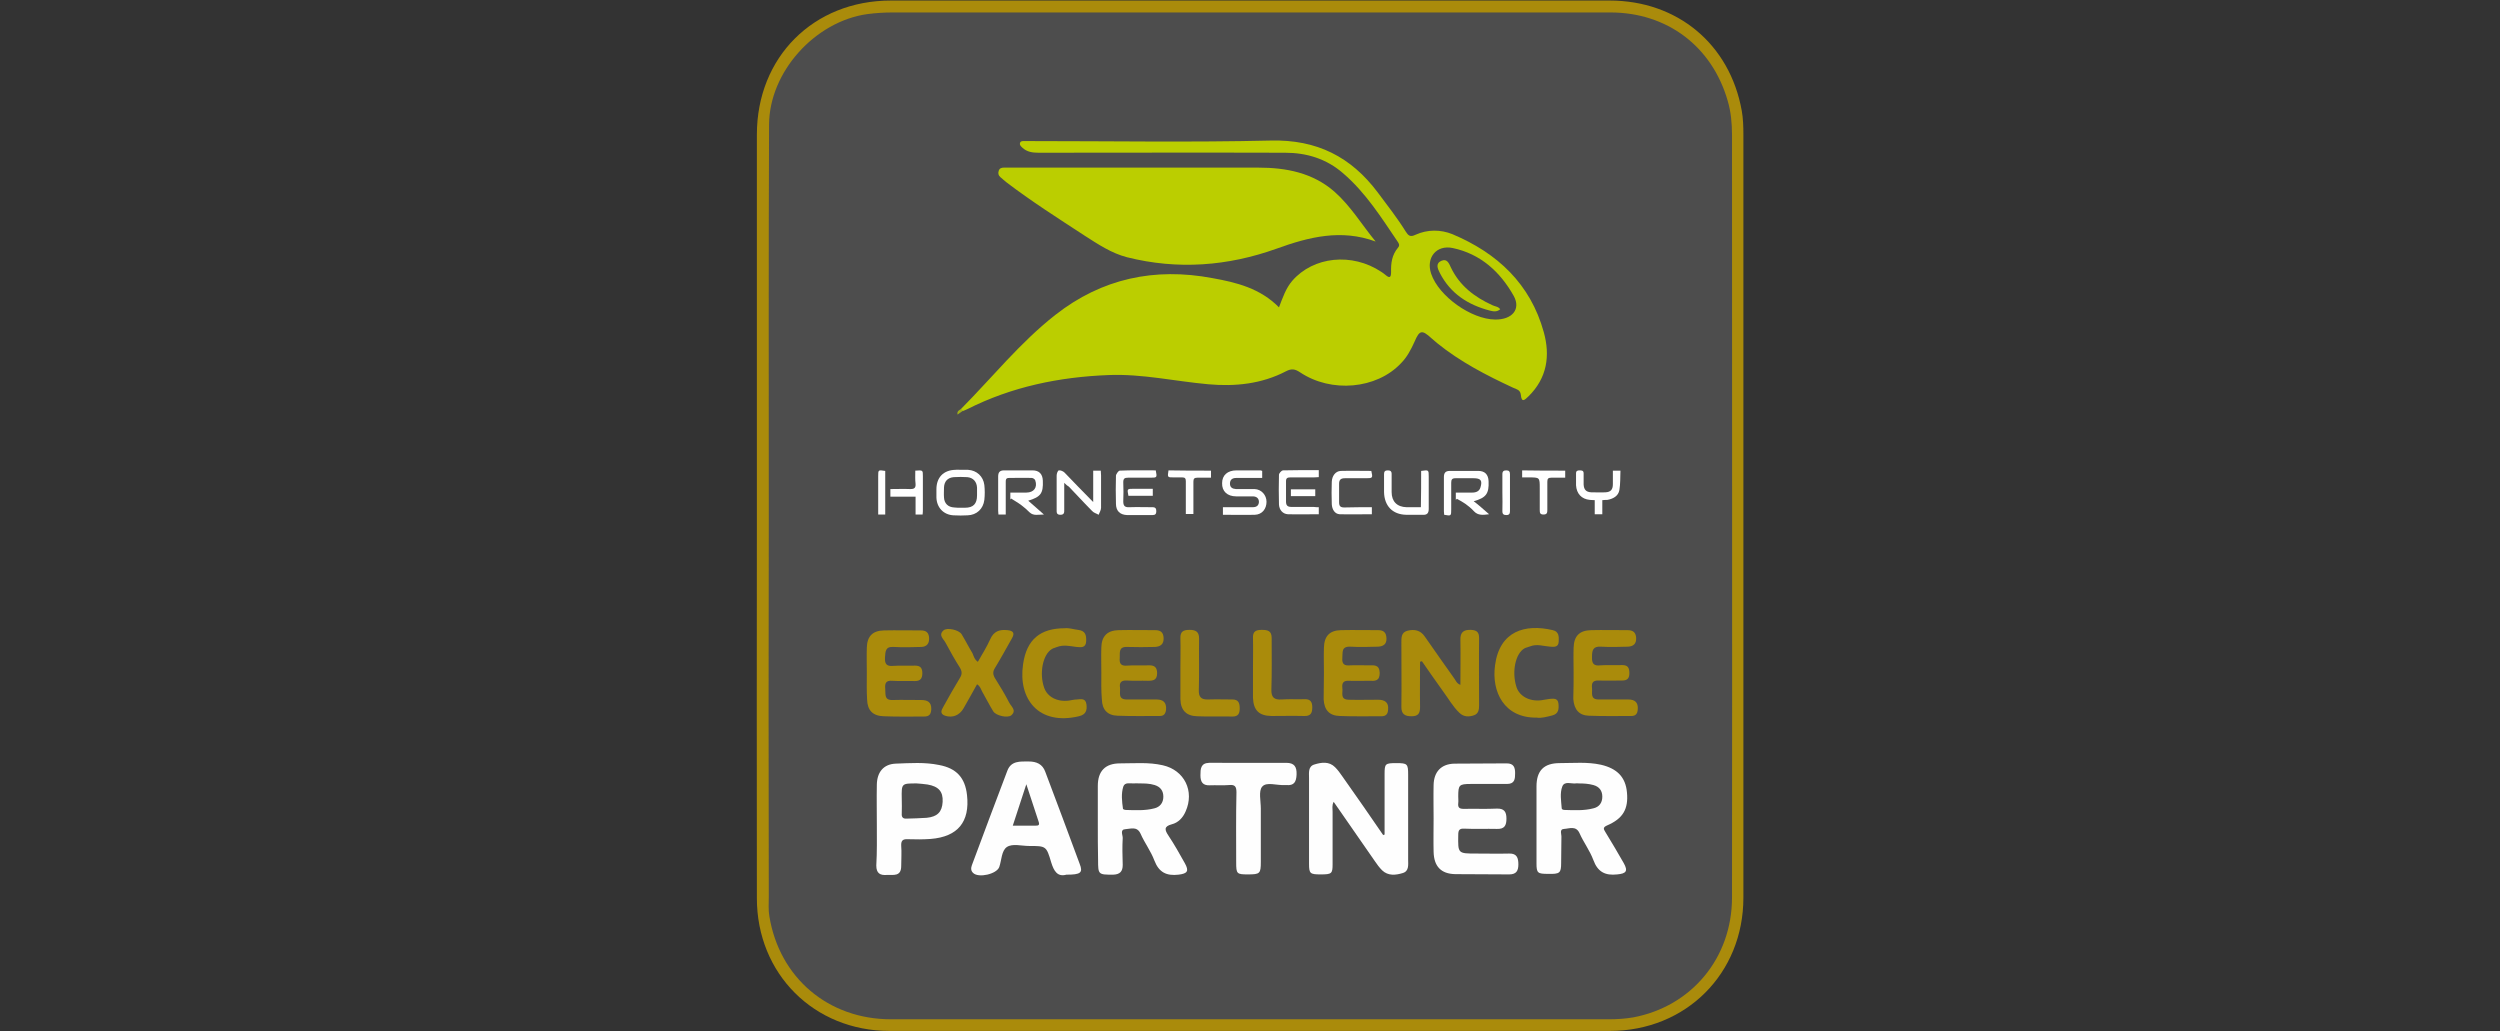 <svg xmlns="http://www.w3.org/2000/svg" xmlns:xlink="http://www.w3.org/1999/xlink" x="0px" y="0px" viewBox="0 0 923.2 380.9" style="enable-background:new 0 0 923.2 380.9;" xml:space="preserve"><rect x="0" y="0" width="923.2" height="380.9" fill="#333333" stroke="none"/><style type="text/css">	.st0{fill:#C0D501;}	.st1{fill:#AA8B0B;}	.st2{fill:#4D4D4D;}	.st3{fill:#BBCE00;}	.st4{fill:#FEFEFE;}	.st5{fill:#A2B016;}	.st6{fill:#4E4E4E;}	.st7{fill:#BACD01;}	.st8{fill:#FFFFFF;}</style><g id="Livello_1">	<g>		<path class="st0" d="M428.1-989.1c-0.3-0.8-0.5-1.6-0.8-2.4c0.8-0.3,1.9-0.3,2.3-0.8c3-3.5,5.8-7.3,8.9-10.7   c4.7-5.2,9.5-10.2,14.3-15.2c7.4-7.6,14.6-15.4,22.4-22.7c9.6-9,19.5-17.8,29.7-26.2c4.9-4,11.2-6.4,16.3-10.2   c9.9-7.5,21.6-10.7,33-14.5c7.6-2.6,15.7-3.9,23.7-4.9c18.8-2.3,37.5-1,56,2.8c11.9,2.4,23.7,4.8,34.5,11.2   c6.3,3.8,12.5,7.3,17.8,13.4c0.9-1.7,2.1-3.2,2.4-4.8c2-9.8,7.5-17.5,14.6-24.1c14.5-12.4,35.7-11.9,42.9-11   c10.7,1.3,20.5,5.6,28.9,12.7c0.8,0.7,2.8,1.2,3.3,0.8c0.9-0.8,1.7-2.4,1.7-3.7c0.1-7.6,0.6-15.1,5.9-21.4   c0.8-0.9-8.8-17.9-13.3-24.6c-8.2-12.2-17.3-23.6-27.8-34c-14.9-14.7-32.8-21.9-53.3-22c-68-0.3-136-0.1-204.1,0   c-5.2,0-10,0.1-14.1-4.1c-1.8-1.9-1.4-2.7,0.2-3.9c0.3,0,0.5,0,0.8,0c1.8,0.3,3.6,0.8,5.3,0.8c71,0,142,0,212.9,0.1   c4.9,0,9.7,0.5,14.6,1.3c14,2.2,26.3,8.3,37,17.3c6.9,5.8,12.8,12.8,18.7,19.6c4.6,5.3,8.6,11.1,12.8,16.8   c5.4,7.2,10.8,14.3,15.8,21.8c1.8,2.8,3.2,3.3,5.9,1.8c8-4.4,16.7-4.7,25.2-2.8c6.4,1.5,12.7,4.2,18.5,7.2   c7,3.7,13.8,7.9,20.2,12.6c5.8,4.4,11.1,9.6,16.2,14.9c13.5,13.8,23,29.9,27.2,48.9c0.7,3,0,6.2,2,8.9c0,4,0,8,0,12   c-0.7,2.9-1.1,5.8-2.1,8.6c-1.6,4.4-3.2,9-5.7,12.9c-2.7,4.2-6.4,7.7-9,10.8c-2.5-3.5-4-7.3-6.7-8.9c-8.3-4.7-17-8.7-25.7-12.8   c-17.9-8.6-34-19.7-48.9-32.8c-3-2.6-7.5-2.1-9.4,1.1c-1.3,2.2-2.5,4.6-3.3,7c-3,8.9-9,15.6-15.7,21.6   c-7.5,6.8-16.8,10.1-26.7,11.7c-10.2,1.7-20.4,1.3-30.3-1.4c-8.5-2.2-16.8-5.2-23.6-11.3c-0.8-0.8-3-0.7-4.2-0.2   c-5.3,2.2-10.2,5.3-15.6,7.1c-5.2,1.8-10.8,2.1-16,3.6c-9.8,2.9-19.8,3.1-29.8,2.4c-10.9-0.7-21.8-1.8-32.5-3.7   c-5.8-1-19.3-2.6-20.3-2.7c-3.9-0.2-7.9-1.1-11.8-1c-15.2,0.1-30.4,0-45.6,0.9c-14.2,0.9-28.2,3.2-42,6.9c-3.9,1-8,1.5-11.8,2.8   c-11.3,4-23,7-33.7,12.5C433.5-991.8,430.8-990.5,428.1-989.1z M867.7-1060.1c5.7,0.4,15.2-4.4,16.2-12c0.8-6.2-2-11.8-5.4-16.3   c-7.1-9.3-15.7-17.5-25.5-24.2c-8.6-5.9-17.5-10.9-28.5-9.8c-14.2,1.5-17.7,13.3-13.2,24.3c4.6,11.3,13,19.4,22.8,26.2   C843.9-1065.1,854.5-1060.4,867.7-1060.1z"></path>		<path class="st0" d="M762.5-1129.3c-1.9-2.4-2.9-3.9-4-5.3c-4-5.1-8.2-10.1-12.1-15.3c-9.9-13.2-21.6-23.9-37.2-30   c-14-5.5-28.7-6.9-43.5-6.9c-67.6-0.2-135.2-0.1-202.8-0.1c-2,0-4.2,0.6-6.1,1.2c-3.3,1.1-3.6,3-1,5.2c5,4,10,8.1,15.2,11.8   c8.6,6.1,17.4,12,26.1,17.8c11.5,7.7,23,15.5,34.9,22.7c8,4.8,16.3,9.6,25,12.6c14.2,4.9,29.2,6.7,44.3,6.7   c7.9,0,15.9-0.1,23.8-0.8c10.8-1,21.8-2,32.4-4.3c9.9-2.1,19.6-5.6,29.2-9.1c12.7-4.6,25.6-8.2,38.9-9.5   c9.7-0.9,19.6-0.9,29.1,2.1C756.9-1129.8,759.1-1129.7,762.5-1129.3z"></path>		<path class="st0" d="M762.5-1129.3c-3.4-0.5-5.6-0.5-7.6-1.1c-9.6-3-19.4-3-29.1-2.1c-13.3,1.3-26.3,4.9-38.9,9.5   c-9.6,3.5-19.3,7-29.2,9.1c-10.6,2.3-21.5,3.2-32.4,4.3c-7.9,0.7-15.9,0.8-23.8,0.8c-15.1,0-30.1-1.8-44.3-6.7   c-8.8-3-17.1-7.8-25-12.6c-11.9-7.2-23.3-15-34.9-22.7c-8.8-5.8-17.5-11.7-26.1-17.8c-5.2-3.7-10.2-7.8-15.2-11.8   c-2.7-2.2-2.3-4.1,1-5.2c2-0.7,4.1-1.2,6.1-1.2c67.6,0,135.2-0.1,202.8,0.1c14.8,0,29.5,1.4,43.5,6.9c15.6,6.1,27.3,16.9,37.2,30   c3.9,5.2,8,10.2,12.1,15.3C759.6-1133.1,760.7-1131.7,762.5-1129.3z"></path>		<path class="st0" d="M861.5-1069.9c-4.4-1.5-9-2.5-13.1-4.6c-11.5-5.7-21-13.8-27.3-25.3c-1.2-2.1-1.4-4.9-1.4-7.3   c0-0.8,2-2.3,3.1-2.4c1,0,2.5,1.2,3.2,2.3c3.6,5.8,6.7,12,10.8,17.4c2.5,3.3,6.3,5.8,9.8,8.2c4.4,3,9.1,5.4,13.7,8.2   c0.8,0.5,1.4,1.1,2.1,1.7C862-1071,861.8-1070.5,861.5-1069.9z"></path>	</g></g><g id="Livello_2">	<g>		<g>			<path class="st1" d="M279.5,190.2c0-46.8,0-93.6,0-140.5c0-28.6,20.9-49.5,49.5-49.5c88.5,0,176.9,0,265.4,0    c25,0,44.4,16.1,48.8,40.7c0.5,2.8,0.6,5.8,0.6,8.7c0,94,0,187.9,0,281.9c0,28-21.2,49.2-49.3,49.2c-88.7,0-177.3,0-266,0    c-27.9,0-49-21.1-49-49C279.4,284.5,279.5,237.4,279.5,190.2z"></path>			<path class="st2" d="M283.9,190.5c0-48.2-0.1-96.4,0.1-144.5c0.1-19.5,17-38.1,36.3-40.8c3.1-0.4,6.2-0.6,9.3-0.6    c88.4,0,176.7,0,265.1,0c20.9,0,37.5,12.5,43.3,32.6c1.2,4.1,1.6,8.3,1.6,12.6c0,93.9,0.1,187.7,0,281.6    c0,22.5-15.1,40.3-36.5,44.3c-2.9,0.5-6,0.7-9,0.7c-88.4,0-176.7,0-265.1,0c-23.1,0-41.2-15.3-44.9-38.1    c-0.4-2.3-0.2-4.8-0.2-7.1C283.8,284.3,283.8,237.4,283.9,190.5C283.8,190.5,283.9,190.5,283.9,190.5z"></path>			<path class="st3" d="M354.9,151c11.5-11.6,21.8-24.5,34.8-34.7c17.2-13.5,36.7-17.6,58-13.6c9,1.6,17.7,3.8,24.6,10.8    c1.4-3.6,2.5-7,4.9-9.8c7.8-9,22.1-10.5,32.9-3.3c0.5,0.3,1,0.7,1.5,1.1c1.4,1.2,2.1,1.2,2.1-1c-0.1-3.3,0.3-6.4,2.6-9.1    c0.6-0.7,0.4-1.2,0-1.9c-6.1-9-11.9-18.3-20.3-25.5c-6.2-5.4-13.5-7.6-21.5-7.6c-30.3-0.1-60.6,0-91,0c-2.3,0-4.3-0.3-6-1.9    c-0.5-0.5-1.1-1-0.8-1.8c0.3-0.7,1-0.6,1.6-0.6c0.7,0,1.5,0,2.2,0c29.6,0,59.2,0.5,88.8-0.2c17-0.4,29.6,6,39.5,19.2    c3.5,4.7,7.2,9.4,10.3,14.4c0.9,1.4,1.6,2.2,3.6,1.2c4.4-2,9.3-2,13.7-0.2c16.6,7,28.8,18.4,33.7,36.2c2.4,8.7,1.2,16.9-5.6,23.6    c-1.3,1.2-2.6,2.8-2.9-0.6c-0.2-1.7-1.6-2-2.8-2.5c-9.9-4.6-19.6-9.6-28.1-16.5c-0.7-0.6-1.4-1.2-2.1-1.8c-3.5-3.2-4.4-3-6.2,1.2    c-1.3,2.9-2.8,5.8-5.1,8.1c-9,9.5-25.7,11-37.2,3.3c-1.8-1.2-3.1-1.5-5.2-0.4c-9,4.7-18.8,5.7-28.7,4.8    c-12.3-1.1-24.4-3.9-36.8-3.4c-18.2,0.7-35.8,4.3-52.2,12.6c-0.5,0.2-1,0.4-1.4,0.6C354.9,151.9,354.8,151.6,354.9,151z"></path>			<path class="st3" d="M508,89.2c-12.7-4.7-24.6-1.7-36.5,2.6c-18.1,6.5-36.6,7.9-55.3,3.2c-5.8-1.5-10.7-4.8-15.7-8    c-9.8-6.4-19.7-12.7-29-19.8c-0.7-0.6-1.4-1.2-2.1-1.8c-0.7-0.6-0.9-1.4-0.6-2.3c0.3-1,1.1-1.2,1.9-1.2c0.7,0,1.5,0,2.2,0    c30.6,0,61.2,0,91.8,0c10.3,0,20.1,1.9,28.1,8.9C498.8,76.1,502.9,83,508,89.2z"></path>			<path class="st4" d="M511.3,308.2c0-7.4,0-14.9,0-22.3c0-3.9,0.2-4.1,4.4-4.1c4,0,4.3,0.3,4.3,4.2c0,10.5,0,21,0,31.4    c0,1.9,0.4,4.3-2,5c-2.6,0.8-5.4,1.1-7.6-1c-1-1-1.9-2.2-2.7-3.4c-5-7.2-10.1-14.5-15.2-21.9c-0.7,1.3-0.4,2.5-0.4,3.7    c0,6.4,0,12.9,0,19.3c0,3.5-0.3,3.8-4.4,3.8c-3.9,0-4.3-0.3-4.3-3.9c0-10.6,0-21.2,0-31.7c0-1.9-0.4-4.3,2-5    c2.6-0.8,5.4-1.2,7.6,1c1,1,1.9,2.2,2.7,3.4c5.1,7.2,10.1,14.4,15.1,21.7C510.9,308.3,511.1,308.2,511.3,308.2z"></path>			<path class="st4" d="M405.4,304.5c0-4.8,0-9.5,0-14.3c0-5.5,2.8-8.3,8.2-8.3c5.3,0,10.6-0.5,15.8,0.7c8,1.8,11.8,9.6,8.4,17.1    c-1,2.3-2.7,4.1-5.1,4.7c-3,0.8-2.6,2.1-1.2,4.2c2.2,3.3,4.1,6.7,6,10.1c1.7,3,1,3.9-2.3,4.3c-4.4,0.5-7.2-0.8-8.9-5.2    c-1.3-3.5-3.6-6.5-5.1-9.9c-1.3-2.9-3.7-1.8-5.6-1.7c-2.1,0.1-1,2.1-1,3.2c-0.2,3.3-0.1,6.6,0,10c0,2.4-1,3.5-3.5,3.6    c-5.5,0-5.6,0-5.6-5.4C405.4,313.2,405.4,308.9,405.4,304.5z"></path>			<path class="st4" d="M567.4,304.4c0-4.7,0-9.3,0-14c0-5.8,2.7-8.6,8.6-8.6c5.1,0,10.2-0.5,15.2,0.6c6,1.4,9.1,4.6,9.6,10.2    c0.6,6.2-1.5,9.7-7.3,12.2c-1.6,0.7-1.4,1.3-0.7,2.4c2.3,3.8,4.6,7.6,6.8,11.5c1.7,3,0.9,3.9-2.4,4.2c-4.4,0.5-7.2-0.9-8.8-5.3    c-1.3-3.5-3.6-6.5-5.1-9.9c-1.3-2.9-3.8-1.7-5.7-1.6c-1.9,0.1-0.9,2-1,3c-0.1,3.2,0,6.4-0.1,9.6c0,3.7-0.5,4.1-4.8,4    c-3.9,0-4.3-0.3-4.3-3.9C567.4,314.2,567.4,309.3,567.4,304.4z"></path>			<path class="st4" d="M393.8,323c-3.3,0.9-4.6-1.3-5.6-4.5c-1.8-6.1-1.9-6.1-8.2-6.1c-2.8,0-6.1-1-8.2,0.4c-2,1.4-1.9,4.8-2.8,7.4    c-1,2.6-7.6,4.1-9.6,2.2c-0.9-0.8-0.9-1.8-0.5-2.9c4.3-11.6,8.7-23.3,13.1-34.9c1.4-3.7,4.7-3.4,7.9-3.4c2.9,0,5.1,1,6.1,3.8    c4.3,11.3,8.5,22.7,12.7,34C400,322.3,399.1,323,393.8,323z"></path>			<path class="st4" d="M529.4,302.3c0-4.1-0.1-8.3,0-12.4c0.1-4.9,2.8-7.8,7.7-7.9c6.4-0.1,12.9,0,19.3-0.1c2.6,0,3.1,1.5,3.1,3.6    c0,2.1-0.1,4-3,4c-4.5,0-8.9,0-13.4,0c-4.3,0-4.6,0.4-4.6,4.6c0,0.8,0.1,1.7,0,2.5c-0.2,1.7,0.5,2.1,2.1,2.1    c4-0.1,8.1,0.1,12.1-0.1c2.7-0.1,3.6,1.1,3.6,3.7c0,2.5-0.7,3.9-3.5,3.8c-4-0.1-8.1,0.1-12.1-0.1c-1.8-0.1-2.2,0.6-2.2,2.3    c-0.1,6.9-0.2,6.9,6.7,6.9c4,0,8.1,0.1,12.1,0c2.9-0.1,3.4,1.7,3.4,4c0,2.3-0.7,3.7-3.4,3.7c-6.6-0.1-13.3,0-19.9-0.1    c-5.3-0.1-7.9-2.9-8-8.3C529.3,310.6,529.4,306.4,529.4,302.3z"></path>			<path class="st4" d="M323.8,304.6c0-5-0.1-10,0-14.9c0.1-4.6,2.5-7.5,6.9-7.7c5.4-0.2,10.8-0.6,16.1,0.5    c6.4,1.2,9.6,4.7,10.3,11.1c1.1,9.9-3.4,15.4-13.4,16.2c-2.8,0.2-5.6,0.2-8.4,0.1c-1.8-0.1-2.6,0.4-2.5,2.4c0.2,2.5,0,5,0,7.5    c0,4-2.9,3.2-5.3,3.3c-2.5,0.2-3.9-0.6-3.9-3.5C323.9,314.5,323.8,309.6,323.8,304.6z"></path>			<path class="st4" d="M461,281.7c4.7,0,9.3,0,14,0c3,0,3.9,1.5,3.8,4.3c-0.1,2.7-0.9,4.2-3.8,3.9c-0.2,0-0.4,0-0.6,0    c-2.9,0.2-6.7-1.3-8.3,0.6c-1.4,1.6-0.5,5.3-0.5,8.1c0,6.5,0,13.1,0,19.6c0,4.4-0.3,4.7-4.8,4.7c-4.1,0-4.3-0.2-4.3-4.5    c0-8.6-0.1-17.2,0.1-25.8c0-2.2-0.6-2.9-2.7-2.7c-2.4,0.2-4.8,0-7.2,0.1c-2.6,0.1-3.4-1.3-3.4-3.7c0-2.4,0.1-4.5,3.2-4.6    C451.3,281.7,456.2,281.7,461,281.7C461,281.7,461,281.7,461,281.7z"></path>			<path class="st1" d="M524.4,244.4c0,5.6-0.1,11.2,0,16.7c0,2.4-0.7,3.4-3.2,3.4c-2.4,0-3.7-0.8-3.7-3.4c0.1-7.9,0-15.8,0-23.7    c0-1.9-0.1-3.9,2.3-4.5c2.5-0.6,4.7-0.2,6.3,2.1c3.6,5.2,7.3,10.4,10.9,15.5c0.6,0.8,0.9,1.9,2.3,2.4c0-5.6,0.1-11,0-16.5    c-0.1-2.9,1.1-3.9,3.9-3.8c2.1,0.1,3,0.8,3,3c-0.1,8.3,0,16.6,0,24.9c0,1.5-0.2,3-1.8,3.6c-1.9,0.7-3.9,0.7-5.5-0.9    c-2.4-2.3-4-5.2-6-7.9c-2.7-3.7-5.2-7.4-7.8-11.1C524.8,244.2,524.6,244.3,524.4,244.4z"></path>			<path class="st1" d="M581.1,248.3c0-3-0.1-6,0-9c0.1-4.4,2.1-6.5,6.5-6.6c4.5-0.1,8.9,0,13.4,0c2,0,3.1,0.8,3.2,2.9    c0.1,2.2-1.1,3.1-3,3.2c-3.3,0.1-6.7,0.2-10,0c-3-0.2-3.3,1.4-3.3,3.8c-0.1,2.4,0.6,3.4,3.1,3.1c2.7-0.2,5.4,0,8.1-0.1    c2.1,0,2.6,1.1,2.6,3c0,1.8-0.7,2.7-2.6,2.7c-2.9,0-5.8,0.1-8.7,0c-2.3-0.1-2.7,1-2.5,2.8c0.2,1.8-0.8,4.2,2.5,4.2    c3.6,0,7.3,0,10.9,0c2.3,0,3.7,1,3.5,3.6c-0.1,1.6-0.7,2.5-2.4,2.5c-5.2,0-10.4,0.1-15.6-0.1c-3.7-0.1-5.5-2.3-5.8-6.1    c0-0.2,0-0.4,0-0.6C581.1,254.5,581.1,251.4,581.1,248.3z"></path>			<path class="st1" d="M488.9,248.5c0-3.1-0.1-6.2,0-9.3c0.1-4.3,2.1-6.4,6.3-6.5c4.6-0.1,9.1,0,13.7,0c2.1,0,3,0.9,3.1,3    c0.1,2.2-1.2,3-3.1,3.1c-3.4,0.1-6.9,0.2-10.3,0c-3.4-0.1-2.7,2.2-2.9,4.2c-0.2,2.3,0.8,2.9,2.9,2.7c2.3-0.1,4.6,0,6.8,0    c2,0,4-0.4,4.1,2.8c0,3.1-1.8,3-3.9,2.9c-2.5,0-5,0.1-7.5,0c-2-0.1-2.6,0.8-2.4,2.6c0.3,1.7-1,4.3,2.3,4.4c3.6,0.1,7.3,0,10.9,0    c2.4,0,4,0.9,3.7,3.7c-0.1,1.7-0.9,2.4-2.5,2.4c-5.1,0-10.2,0.1-15.3-0.1c-3.9-0.1-5.8-2.2-6-6.2    C488.8,255,488.9,251.8,488.9,248.5z"></path>			<path class="st1" d="M406.7,248.4c0-3.1-0.1-6.2,0-9.3c0.1-4.2,2.2-6.3,6.4-6.4c4.5-0.1,8.9,0,13.4,0c2,0,3.1,0.7,3.2,2.9    c0.1,2.3-1.2,3.2-3.2,3.3c-3.4,0.1-6.9,0.1-10.3,0c-3.2-0.1-2.6,2.1-2.7,4c-0.2,2.1,0.4,3.1,2.7,2.9c2.6-0.2,5.2,0,7.8-0.1    c2.1-0.1,3.3,0.5,3.3,2.9c0,2.6-1.5,2.8-3.4,2.8c-2.6-0.1-5.2,0.1-7.8-0.1c-2.1-0.1-2.8,0.8-2.5,2.7c0.2,1.8-0.9,4.3,2.5,4.3    c3.6,0,7.3,0,10.9,0c2.6,0,3.8,1.1,3.6,3.8c-0.2,1.5-0.8,2.3-2.3,2.3c-5.2,0-10.4,0.1-15.6-0.1c-3.7-0.1-5.7-2.2-5.8-6    C406.6,255,406.7,251.7,406.7,248.4C406.7,248.4,406.7,248.4,406.7,248.4z"></path>			<path class="st1" d="M320.1,248.5c0-3.1-0.1-6.2,0-9.3c0.1-4.2,2.1-6.3,6.3-6.4c4.6-0.1,9.1,0,13.7,0c1.9,0,2.9,0.8,3,2.8    c0.1,2.1-0.9,3.2-2.8,3.3c-3.4,0.1-6.9,0.2-10.3,0c-3.2-0.2-3,1.8-3.2,4c-0.1,2.3,0.6,3.2,3,3c2.7-0.2,5.4,0,8.1-0.1    c2,0,2.7,0.9,2.7,2.8c0,1.9-0.7,2.9-2.7,2.9c-2.8-0.1-5.6,0.1-8.4-0.1c-2.4-0.2-2.8,1-2.6,3c0.2,1.9-0.5,4.2,2.7,4.1    c3.5-0.1,7.1,0,10.6,0c2.2,0,3.8,0.7,3.7,3.4c-0.1,1.8-0.7,2.7-2.6,2.7c-5,0-10,0.1-14.9-0.1c-4.1-0.1-6.1-2.2-6.2-6.2    C320,254.9,320.1,251.7,320.1,248.5z"></path>			<path class="st1" d="M361.1,244.4c1.6-2.8,3.3-5.5,4.6-8.4c1.3-2.9,3.4-3.6,6.3-3.3c2.2,0.2,2.8,1.1,1.7,3    c-2.1,3.7-4.1,7.4-6.3,11c-0.8,1.3-0.8,2.3,0,3.7c1.9,3,3.7,6,5.3,9.1c0.7,1.4,2.8,2.8,0.8,4.6c-1.3,1.2-5.7,0.2-6.7-1.4    c-1.5-2.4-2.7-4.9-4.1-7.3c-0.5-0.9-0.7-2-1.9-2.7c-1.7,3-3.3,6-5,8.9c-1.5,2.6-4.1,3.6-6.8,2.7c-2-0.7-1.4-2-0.7-3.2    c2-3.6,4-7.2,6.2-10.8c0.8-1.3,0.8-2.3,0-3.7c-1.9-3-3.6-6-5.3-9.2c-0.7-1.4-2.8-2.8-0.8-4.6c1.3-1.2,5.7-0.2,6.7,1.4    c1.4,2.3,2.6,4.7,4,7C359.6,242.3,359.8,243.5,361.1,244.4z"></path>			<path class="st1" d="M393.2,232c1.5-0.2,3.2,0.4,4.9,0.6c2.7,0.3,3.1,1.9,3,4.2c-0.1,2.6-2,2.2-3.6,2.1c-2.4-0.3-4.7-0.9-7.1,0    c-0.7,0.3-1.4,0.4-2,0.8c-3.3,2-4.7,8.9-2.8,14.3c1.2,3.4,4.9,5.3,9.2,4.7c0.9-0.1,1.8-0.4,2.8-0.4c1.5-0.1,3.3-0.6,3.6,1.8    c0.3,2.2-0.2,3.8-2.8,4.4c-14.8,3.5-22.5-6.3-20.6-19.2C379.1,236.1,384.2,232,393.2,232z"></path>			<path class="st1" d="M567.5,265c-12,0.2-16.8-9.5-15.4-19.4c1.7-12.6,11.1-15.3,21.3-12.9c2.3,0.5,2.3,2.4,2.2,4.2    c-0.1,2.2-1.7,2-3.2,1.9c-2.5-0.2-4.9-1.1-7.4-0.1c-0.7,0.3-1.4,0.4-2,0.7c-3.4,1.9-4.8,8.7-3,14.3c1.1,3.4,4.8,5.4,9.1,4.9    c1-0.1,2-0.4,3.1-0.5c1.4-0.1,3.1-0.4,3.3,1.7c0.2,2,0.1,3.8-2.3,4.4C571.2,264.7,569.1,265.3,567.5,265z"></path>			<path class="st1" d="M462.7,246.8c0-3.7,0.1-7.5,0-11.2c-0.1-2.4,1-3,3.2-3c2.2,0,3.7,0.3,3.7,3c0,6.3,0.1,12.7-0.1,19    c-0.1,2.9,1,3.9,3.8,3.7c2.8-0.2,5.6,0,8.4-0.1c2.2-0.1,2.9,1,2.9,3c0,2.1-0.6,3.3-3,3.2c-4-0.1-8.1,0-12.1,0    c-4.6-0.1-6.6-2.1-6.8-6.7c0-0.1,0-0.2,0-0.3C462.7,253.9,462.7,250.4,462.7,246.8z"></path>			<path class="st1" d="M435.9,246.9c0-3.7,0.1-7.5,0-11.2c-0.1-2.6,1.2-3.1,3.4-3.1c2.3,0,3.5,0.7,3.5,3.2    c-0.1,6.3,0.1,12.7-0.1,19c-0.1,2.5,0.8,3.6,3.4,3.5c3-0.1,6,0,9,0c2.3,0,2.7,1.4,2.7,3.3c0,1.8-0.5,3-2.6,3    c-4.4-0.1-8.7,0.1-13.1-0.1c-4-0.1-6.1-2.2-6.2-6.3C435.9,254.4,435.9,250.6,435.9,246.9z"></path>			<path class="st5" d="M354.9,151c0.2,0.2,0.5,0.4,0.7,0.7c-0.6,0.4-1.3,0.9-2,1.4C353.3,151.7,354.3,151.5,354.9,151z"></path>			<path class="st2" d="M552.1,118c-8.8-0.1-20.8-8.6-23.6-16.9c-2-5.9,1.9-10.8,8-9.5c10.3,2.2,17.5,8.8,22.5,17.7    C561.7,114.2,558.4,118.1,552.1,118z"></path>			<path class="st2" d="M420.6,289.3c2,0,3.9,0,5.8,0.6c2.2,0.7,3.2,2.2,3.2,4.3c0,2.2-1.2,3.8-3.3,4.3c-3.4,0.9-7,0.7-10.5,0.6    c-0.4,0-1-0.2-1.1-0.4c-0.4-2.8-0.7-5.6,0.1-8.2c0.6-1.8,2.6-1.1,4.1-1.2C419.5,289.2,420.1,289.3,420.6,289.3z"></path>			<path class="st2" d="M582.9,289.3c1.9,0,3.7,0.1,5.5,0.6c2.2,0.6,3.3,2.1,3.3,4.3c0,2.2-1.1,3.8-3.3,4.3c-3.4,0.9-7,0.7-10.5,0.6    c-0.5,0-1.2-0.1-1.2-0.7c-0.2-2.7-0.7-5.5,0.2-7.9c0.8-2.2,3.3-1,5-1.2C582.2,289.2,582.6,289.3,582.9,289.3z"></path>			<path class="st6" d="M374,304.9c1.7-5.2,3.2-9.9,5-15.3c1.7,5.1,3.1,9.5,4.6,14c0.4,1.3-0.4,1.3-1.3,1.3    C379.6,304.9,377,304.9,374,304.9z"></path>			<path class="st2" d="M338.5,289.3c1.3,0.1,2.7,0.2,4,0.4c4.1,0.7,5.8,2.6,5.6,6.4c-0.2,3.7-1.9,5.5-5.9,5.9    c-2.5,0.2-5,0.2-7.4,0.3c-1.3,0.1-1.9-0.5-1.8-1.8c0.1-1.9,0-3.7,0-5.6C332.9,289.3,332.9,289.3,338.5,289.3z"></path>			<path class="st2" d="M355,187.2c-4.6,0-5.9-1.2-5.9-5.5c0-4.5,1.3-5.7,6.1-5.7c4.5,0,5.9,1.3,5.9,5.6    C361.2,186,359.9,187.2,355,187.2z"></path>			<path class="st7" d="M554,114.2c-1.3,1.1-2.6,0.8-3.8,0.5c-8.1-2.1-14.6-6.3-18.5-13.9c-0.8-1.6-1.7-3.5,0.6-4.5    c2.1-0.9,2.8,1,3.5,2.5c3.2,6.7,8.7,10.9,15.3,13.9C552,113.2,553.2,113.1,554,114.2z"></path>		</g>		<path class="st8" d="M549.9,189.9c-2.3,0.3-4.1,0.5-5.6-1.1c-0.9-1-2-1.9-3.1-2.7c-1-0.7-2.1-1.3-3.2-1.9   c-0.1,0.1-0.2,0.2-0.4,0.4c0-0.8,0-1.6,0-2.7c2,0,4.1,0,6.1,0c1.4,0,2.6-0.5,3-1.9c0.8-2.6,0.1-3.4-2.6-3.4c-2.2,0-4.4,0-6.6,0   c-1.3,0-1.6,0.5-1.6,1.7c0,3.3,0,6.5,0,9.8c0,2.4,0,2.5-2.6,2c0-0.4-0.1-0.9-0.1-1.3c0-4.2,0-8.4,0-12.6c0-1.5,0.5-2.3,2.2-2.3   c3.5,0,7,0,10.5,0c2.4,0,3.7,1.3,3.8,3.8c0.2,4.6-0.9,6.1-5.5,7.4C546.1,186.5,547.8,188.1,549.9,189.9z"></path>		<path class="st8" d="M371.4,190c-1,0-1.8,0-2.7,0c0-0.5-0.1-1-0.1-1.4c0-4.2,0-8.4,0-12.6c0-1.5,0.5-2.3,2.2-2.3c3.5,0,7,0,10.5,0   c2.4,0,3.7,1.3,3.8,3.8c0.2,4.7-0.8,6-5.4,7.4c1.9,1.6,3.6,3.2,5.8,5.1c-2.1,0-3.8,0.6-5.3-0.8c-0.9-0.9-2-1.9-3.1-2.7   c-1.2-0.9-2.5-1.6-3.7-2.4c-0.1,0.1-0.2,0.2-0.3,0.4c0-0.8,0-1.6,0-2.6c2,0,4,0,5.9,0c2.8,0,4.2-1.9,3.3-4.5   c-0.1-0.4-0.8-0.9-1.3-0.9c-2.8-0.1-5.6,0-8.4,0c-1.2,0-1.2,0.7-1.2,1.5c0,3.3,0,6.6,0,9.9C371.4,188.5,371.4,189.2,371.4,190z"></path>		<path class="st8" d="M466.1,173.9c0,0.8,0,1.6,0,2.6c-2.6,0-5.2,0-7.7,0c-0.6,0-1.3,0-1.9,0c-1.4,0-2.3,0.6-2.3,2.1   c0,1.4,0.9,1.9,2.2,2c2.3,0,4.6,0,6.9,0c2.5,0.1,4.4,2.2,4.4,4.7c0,2.6-1.6,4.7-4.3,4.8c-3.9,0.1-7.8,0-11.8,0c0-0.9,0-1.7,0-2.8   c2.4,0,4.7,0,7.1,0c1.3,0,2.6,0,3.9,0c1.3,0,2.2-0.5,2.3-1.9c0-1.4-0.9-2.1-2.3-2.1c-2,0-4,0-6.1,0c-3.3,0-5.3-1.9-5.2-4.9   c0-2.9,2-4.7,5.3-4.7c2.9,0,5.8,0,8.7,0C465.5,173.7,465.7,173.7,466.1,173.9z"></path>		<path class="st8" d="M354.8,173.5c0.9,0,1.8,0,2.7,0c3.2,0.2,5.6,2.4,6,5.6c0.2,1.8,0.2,3.7,0,5.5c-0.4,3.3-2.8,5.6-6.2,5.7   c-1.7,0.1-3.4,0.1-5.2,0c-3.7-0.2-6.2-2.9-6.3-6.6c0-1,0-2,0-3c0-4.4,2.6-7.1,7-7.2C353.5,173.4,354.2,173.5,354.8,173.5   L354.8,173.5z M354.7,187.5C354.7,187.5,354.7,187.5,354.7,187.5c0.5,0,1.1,0,1.6,0c3.1,0,4.5-1.4,4.5-4.6c0-0.9,0-1.9,0-2.8   c-0.1-2.2-1.4-3.7-3.6-3.9c-1.6-0.1-3.3-0.1-5,0c-2.3,0.2-3.5,1.6-3.6,3.8c0,1.2-0.1,2.5,0,3.7c0.1,2.2,1.5,3.6,3.8,3.7   C353.2,187.5,353.9,187.5,354.7,187.5z"></path>		<path class="st8" d="M393,178.3c0,3.6,0,6.8,0,9.9c0,0.9,0.1,1.9-1.4,1.9c-1.5,0-1.4-0.9-1.4-1.9c0-4.2,0-8.4,0-12.6   c0-0.7,0.4-1.8,0.8-1.9c0.6-0.1,1.6,0.3,2.1,0.8c3.4,3.5,6.8,7.1,10.6,10.9c0-4.1,0-7.8,0-11.6c1,0,1.8,0,2.8,0   c0,0.6,0.1,1.2,0.1,1.8c0,4,0,7.9,0,11.9c0,0.9-0.6,1.8-0.9,2.6c-0.8-0.5-1.8-0.7-2.4-1.4c-2.9-2.9-5.7-6-8.6-9   C394.3,179.5,393.8,179.1,393,178.3z"></path>		<path class="st8" d="M524.8,173.9c2.8-0.4,2.8-0.4,2.8,2.1c0,4,0,7.9,0,11.9c0,1.6-0.6,2.3-2.2,2.2c-2,0-4,0-6.1,0   c-5.1-0.1-8.1-3.3-8.2-8.4c0-2.3,0-4.5,0-6.7c0-1,0.5-1.3,1.4-1.3c0.9,0,1.4,0.3,1.4,1.3c0,2.3,0,4.5,0,6.7c0,3.5,2,5.5,5.5,5.6   c1.7,0,3.4,0,5.3,0C524.8,182.7,524.8,178.3,524.8,173.9z"></path>		<path class="st8" d="M426.8,173.7c0.5,2.6,0.5,2.7-1.8,2.7c-2.8,0-5.6,0-8.4,0c-1.3,0-1.8,0.3-1.8,1.7c0.1,2.4,0.1,4.7,0,7.1   c0,1.7,0.7,2.2,2.3,2.1c2.8-0.1,5.7,0,8.5,0c1.1,0,1.4,0.5,1.4,1.5c0,1-0.4,1.4-1.4,1.4c-3.1,0-6.3,0-9.4,0   c-2.6-0.1-4.1-1.5-4.1-4.2c-0.1-3.4-0.1-6.9,0-10.3c0-0.6,0.9-1.8,1.3-1.9C418,173.6,422.4,173.7,426.8,173.7z"></path>		<path class="st8" d="M506.6,187.3c0,1,0,1.8,0,2.6c-4,0-8,0.1-11.9,0c-1.8-0.1-2.8-1.8-2.9-3.7c-0.1-2.8-0.1-5.6,0-8.3   c0.1-2.2,1.4-3.9,3.3-4c3.8-0.1,7.6,0,11.3,0c0.6,2.6,0.5,2.7-1.9,2.7c-2.6,0-5.2,0-7.8,0c-1.5,0-2.2,0.5-2.2,2c0,2.3,0,4.6,0,6.9   c0,1.4,0.5,1.9,1.9,1.9C499.8,187.3,503.1,187.3,506.6,187.3z"></path>		<path class="st8" d="M591.7,184.7c0,1.8,0,3.4,0,5.2c-0.9,0-1.8,0-2.8,0c0-1.7,0-3.4,0-5.2c-0.7,0-1.3-0.1-1.8-0.1   c-3.1-0.3-4.9-2.3-5.1-5.4c0-1.5,0-2.9,0-4.4c0-1,0.6-1.1,1.4-1.1c0.8,0,1.4,0.1,1.4,1.1c0,1.4,0,2.7,0,4.1   c0.1,1.9,0.9,2.8,2.8,2.9c1.8,0,3.6,0.1,5.3,0c1.9-0.1,2.7-1,2.7-3c0-1.6,0-3.3,0-5c0.9,0,1.7,0,2.8,0c-0.1,2.4,0,4.9-0.4,7.2   c-0.4,2.2-2.3,3.2-4.4,3.6C593.2,184.6,592.6,184.6,591.7,184.7z"></path>		<path class="st8" d="M578,173.8c0,0.8,0,1.5,0,2.6c-1.7,0-3.4,0-5.1,0c-1.2,0-1.5,0.4-1.5,1.5c0,3.5,0,7,0,10.4   c0,1-0.1,1.7-1.4,1.7c-1.3,0-1.4-0.6-1.4-1.7c0-2.7,0-5.3,0-8c0-4,0-4-4-4c-0.8,0-1.6,0-2.5,0c0-1,0-1.7,0-2.6   C567.4,173.8,572.6,173.8,578,173.8z"></path>		<path class="st8" d="M447.2,173.8c0,0.9,0,1.6,0,2.6c-1.7,0-3.3,0-5,0c-1.2,0-1.5,0.4-1.5,1.5c0,3.3,0,6.6,0,9.9c0,0.6,0,1.3,0,2   c-0.9,0-1.7,0-2.8,0c0-1.2,0-2.4,0-3.6c0-2.8,0-5.7,0-8.5c0-1-0.3-1.4-1.3-1.4c-1.1,0-2.1,0-3.2,0c-2.3,0-2.3,0-1.9-2.6   C436.6,173.8,441.8,173.8,447.2,173.8z"></path>		<path class="st8" d="M338,173.8c2.8-0.2,2.8-0.2,2.8,2c0,4.1,0,8.2,0,12.3c0,0.6,0,1.2-0.1,1.9c-0.9,0-1.6,0-2.6,0   c0-2.2,0-4.3,0-6.6c-3.3,0-6.2,0-9.3,0c0-1,0-1.8,0-2.8c2.5,0,4.9-0.1,7.4,0c1.4,0,2-0.4,1.9-1.9C337.9,177.1,338,175.4,338,173.8   z"></path>		<path class="st8" d="M326.9,190c-0.9,0-1.6,0-2.6,0c0-1.9,0-3.7,0-5.5c0-2.9,0-5.8,0-8.7c0-2.3,0-2.3,2.6-1.9   C326.9,179.2,326.9,184.5,326.9,190z"></path>		<path class="st8" d="M554.8,181.8c0-2.3,0-4.5,0-6.7c0-1.1,0.5-1.4,1.5-1.4s1.3,0.5,1.3,1.4c0,4.6,0,9.1,0,13.7   c0,0.9-0.3,1.4-1.3,1.4s-1.5-0.3-1.5-1.4C554.9,186.4,554.8,184.1,554.8,181.8z"></path>		<path class="st8" d="M425.7,180.5c0,1,0,1.8,0,2.6c-3.1,0-6.1,0-9,0c-0.5-2.6-0.5-2.6,1.9-2.6   C420.9,180.5,423.2,180.5,425.7,180.5z"></path>		<g>			<path class="st8" d="M487,187.3c0,1,0,1.7,0,2.6c-3.9,0-7.6,0.1-11.4,0c-1.9-0.1-3.2-1.6-3.3-3.6c-0.1-3.7-0.1-7.3,0-11    c0-0.5,0.9-1.5,1.4-1.6c4.4-0.1,8.7-0.1,13.3-0.1c0,0.9,0,1.7,0,2.6c-0.6,0-1.2,0.1-1.9,0.1c-2.9,0-5.8,0-8.7,0    c-1,0-1.5,0.3-1.5,1.4c0,2.5,0,5,0,7.5c0,1.4,0.5,2,2,2c2.7,0,5.5,0,8.2,0C485.8,187.3,486.4,187.3,487,187.3z"></path>			<path class="st8" d="M485.7,180.7c0,0.9,0,1.6,0,2.5c-3,0-6,0-9,0c0-0.9,0-1.6,0-2.5C479.7,180.7,482.6,180.7,485.7,180.7z"></path>		</g>	</g></g></svg>